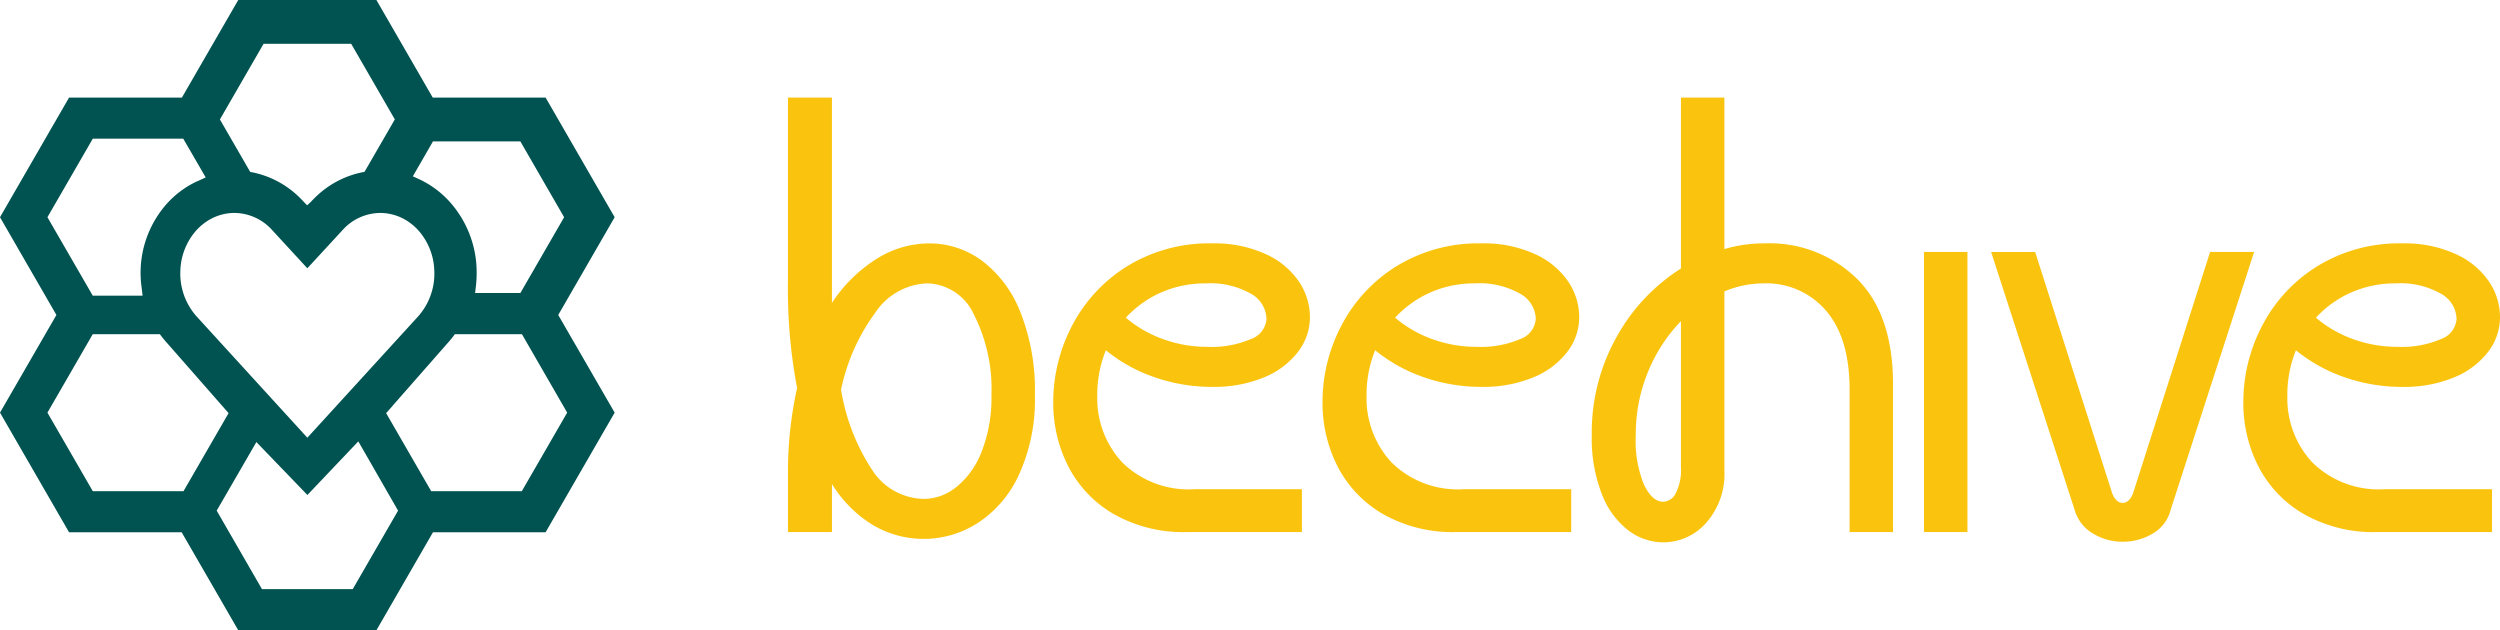 <svg id="Components" xmlns="http://www.w3.org/2000/svg" width="211.133" height="53.227" viewBox="0 0 211.133 53.227">
  <g id="_325b920b-6499-4a4d-a079-7349429aa545_1">
    <path id="Path_643" data-name="Path 643" d="M51.91,18.345,46.077,8.24H36.545L31.789,0H20.122L15.363,8.24H5.833L0,18.345,4.764,26.6,0,34.848,5.833,44.954h9.511l4.778,8.273H31.789l4.776-8.273h9.511L51.91,34.848,47.144,26.6l4.765-8.252ZM22.126,49.757,18.3,43.126l3.352-5.793,4.308,4.47,4.3-4.527,3.359,5.849-3.83,6.631h-7.66ZM29.656,3.695l3.689,6.389-2.56,4.428-.2.04a7.918,7.918,0,0,0-3.66,1.835c-.223.2-.431.4-.644.633l-.343.323L25.612,17c-.209-.224-.417-.428-.618-.607a7.9,7.9,0,0,0-3.666-1.836l-.2-.041-2.557-4.429,3.69-6.389h7.4Zm14.286,8.24,3.7,6.41-3.695,6.4H40.124l.061-.514a9.641,9.641,0,0,0,.07-1.152A8.91,8.91,0,0,0,37.939,17a8.066,8.066,0,0,0-2.614-1.9l-.46-.208,1.7-2.95h7.377ZM22.98,19.427l2.976,3.229,2.979-3.229a4.305,4.305,0,0,1,3.183-1.442,4.239,4.239,0,0,1,2.052.54,4.632,4.632,0,0,1,1.133.9,5.36,5.36,0,0,1,1.374,3.406,5.422,5.422,0,0,1-1.374,3.9L25.956,36.966,16.608,26.728a5.431,5.431,0,0,1-1.375-3.893,5.366,5.366,0,0,1,1.375-3.411,4.63,4.63,0,0,1,1.136-.9,4.206,4.206,0,0,1,2.048-.54,4.325,4.325,0,0,1,3.188,1.442Zm-6.3-4.129a7.864,7.864,0,0,0-2.539,1.851A8.775,8.775,0,0,0,11.95,24.2l.093.77H7.834L4.006,18.345l3.832-6.636h7.636l1.9,3.278-.692.312ZM7.834,28.223H13.5l.206.267c.125.161.263.325.432.511l5.166,5.89-3.807,6.593H7.838L4.006,34.848l3.827-6.625ZM32.7,34.792l.07-.08.3-.341.136-.157c.025-.029.051-.057.076-.087l.076-.087.053-.062,4.366-4.973c.159-.173.3-.342.437-.516l.2-.266h5.665L47.9,34.848l-3.833,6.636H36.416L32.61,34.891l.087-.1Z" fill="#005350"/>
    <path id="Path_644" data-name="Path 644" d="M1090.89,146.858a9.943,9.943,0,0,1,3.259,4.345,17.869,17.869,0,0,1,1.231,7,15.244,15.244,0,0,1-1.352,6.759,9.6,9.6,0,0,1-3.5,4.079,8.436,8.436,0,0,1-8.811.169,10.52,10.52,0,0,1-3.476-3.476v4.055h-3.717v-4.973a33.04,33.04,0,0,1,.772-7.193,44.8,44.8,0,0,1-.772-8.979V133.1h3.717v17.332a12.535,12.535,0,0,1,3.814-3.742,8.407,8.407,0,0,1,4.393-1.279A7.476,7.476,0,0,1,1090.89,146.858Zm-2.124,19.117a7.157,7.157,0,0,0,2.124-2.993,12.469,12.469,0,0,0,.821-4.779,13.834,13.834,0,0,0-1.473-6.759,4.449,4.449,0,0,0-3.983-2.655,5.506,5.506,0,0,0-4.345,2.462,16.72,16.72,0,0,0-2.9,6.517,17.4,17.4,0,0,0,2.631,6.783,5.273,5.273,0,0,0,4.417,2.438,4.353,4.353,0,0,0,2.7-1.014Z" transform="translate(-1007.98 -124.857)" fill="#fac40e"/>
    <path id="Path_645" data-name="Path 645" d="M1442.2,350.378a7.975,7.975,0,0,0,6.155,2.269h9.028v3.621h-9.656a11.89,11.89,0,0,1-6.324-1.569,9.836,9.836,0,0,1-3.79-4.055,11.753,11.753,0,0,1-1.231-5.286,13.888,13.888,0,0,1,1.641-6.614,12.862,12.862,0,0,1,4.683-4.973,13.207,13.207,0,0,1,7.1-1.883,10.4,10.4,0,0,1,4.49.893,6.735,6.735,0,0,1,2.824,2.317,5.38,5.38,0,0,1,.941,3.017,4.8,4.8,0,0,1-1.014,2.945,6.873,6.873,0,0,1-2.873,2.148,11.03,11.03,0,0,1-4.369.8,14.747,14.747,0,0,1-4.828-.8,13.387,13.387,0,0,1-4.152-2.293,9.953,9.953,0,0,0-.724,3.862,7.934,7.934,0,0,0,2.1,5.6Zm3.331-14.362a9.021,9.021,0,0,0-3.017,2.148,10.06,10.06,0,0,0,3.138,1.81,10.889,10.889,0,0,0,3.766.652,8.393,8.393,0,0,0,3.645-.652,1.95,1.95,0,0,0,1.328-1.714,2.513,2.513,0,0,0-1.328-2.124,6.916,6.916,0,0,0-3.79-.869A9.249,9.249,0,0,0,1445.534,336.016Z" transform="translate(-1347.432 -311.335)" fill="#fac40e"/>
    <path id="Path_646" data-name="Path 646" d="M1809.373,350.378a7.974,7.974,0,0,0,6.155,2.269h9.028v3.621H1814.9a11.891,11.891,0,0,1-6.324-1.569,9.836,9.836,0,0,1-3.79-4.055,11.755,11.755,0,0,1-1.231-5.286,13.888,13.888,0,0,1,1.641-6.614,12.862,12.862,0,0,1,4.683-4.973,13.207,13.207,0,0,1,7.1-1.883,10.4,10.4,0,0,1,4.49.893,6.734,6.734,0,0,1,2.824,2.317,5.38,5.38,0,0,1,.941,3.017,4.8,4.8,0,0,1-1.014,2.945,6.872,6.872,0,0,1-2.872,2.148,11.031,11.031,0,0,1-4.369.8,14.747,14.747,0,0,1-4.828-.8,13.387,13.387,0,0,1-4.152-2.293,9.953,9.953,0,0,0-.724,3.862,7.934,7.934,0,0,0,2.1,5.6Zm3.331-14.362a9.021,9.021,0,0,0-3.017,2.148,10.059,10.059,0,0,0,3.138,1.81,10.89,10.89,0,0,0,3.766.652,8.392,8.392,0,0,0,3.645-.652,1.95,1.95,0,0,0,1.328-1.714,2.513,2.513,0,0,0-1.328-2.124,6.915,6.915,0,0,0-3.79-.869A9.249,9.249,0,0,0,1812.7,336.016Z" transform="translate(-1691.864 -311.335)" fill="#fac40e"/>
    <path id="Path_647" data-name="Path 647" d="M2193.151,148.427q3.017,3.018,3.018,8.907V169.79H2192.5V157.769q0-4.345-1.979-6.662a6.63,6.63,0,0,0-5.311-2.317,8.571,8.571,0,0,0-3.283.676v15.111a6.217,6.217,0,0,1-1.545,4.441,4.825,4.825,0,0,1-3.621,1.641,4.919,4.919,0,0,1-2.921-.99,6.969,6.969,0,0,1-2.245-3.041,12.952,12.952,0,0,1-.869-5.045,16.5,16.5,0,0,1,2.076-8.231,15.956,15.956,0,0,1,5.455-5.818V133.1h3.669v12.793a11.784,11.784,0,0,1,3.428-.483A10.553,10.553,0,0,1,2193.151,148.427Zm-15.328,18.08a4.306,4.306,0,0,0,.434-2.172V151.976a13.53,13.53,0,0,0-2.776,4.272,13.827,13.827,0,0,0-1.038,5.383,9.773,9.773,0,0,0,.7,4.176q.7,1.424,1.617,1.424a1.248,1.248,0,0,0,1.062-.724Z" transform="translate(-2036.296 -124.857)" fill="#fac40e"/>
    <path id="Path_648" data-name="Path 648" d="M2627.45,367.234h-3.669V343.578h3.669Z" transform="translate(-2461.293 -322.301)" fill="#fac40e"/>
    <path id="Path_649" data-name="Path 649" d="M2723.943,367.355a3.385,3.385,0,0,1-1.545-2l-7.049-21.773h3.718L2725.585,364q.337.773.869.773t.869-.773l6.518-20.421h3.717l-7.048,21.773a3.2,3.2,0,0,1-1.5,2,4.862,4.862,0,0,1-2.559.7A4.775,4.775,0,0,1,2723.943,367.355Z" transform="translate(-2547.191 -322.301)" fill="#fac40e"/>
    <path id="Path_650" data-name="Path 650" d="M3065.08,350.378a7.974,7.974,0,0,0,6.155,2.269h9.028v3.621h-9.655a11.89,11.89,0,0,1-6.324-1.569,9.836,9.836,0,0,1-3.79-4.055,11.751,11.751,0,0,1-1.231-5.286,13.888,13.888,0,0,1,1.641-6.614,12.864,12.864,0,0,1,4.683-4.973,13.207,13.207,0,0,1,7.1-1.883,10.4,10.4,0,0,1,4.49.893A6.734,6.734,0,0,1,3080,335.1a5.38,5.38,0,0,1,.941,3.017,4.8,4.8,0,0,1-1.014,2.945,6.873,6.873,0,0,1-2.873,2.148,11.031,11.031,0,0,1-4.369.8,14.747,14.747,0,0,1-4.828-.8,13.387,13.387,0,0,1-4.152-2.293,9.949,9.949,0,0,0-.724,3.862,7.935,7.935,0,0,0,2.1,5.6Zm3.331-14.362a9.019,9.019,0,0,0-3.017,2.148,10.066,10.066,0,0,0,3.138,1.81,10.891,10.891,0,0,0,3.766.652,8.394,8.394,0,0,0,3.645-.652,1.95,1.95,0,0,0,1.328-1.714,2.514,2.514,0,0,0-1.328-2.124,6.917,6.917,0,0,0-3.79-.869A9.249,9.249,0,0,0,3068.411,336.016Z" transform="translate(-2869.806 -311.335)" fill="#fac40e"/>
  </g>
</svg>
